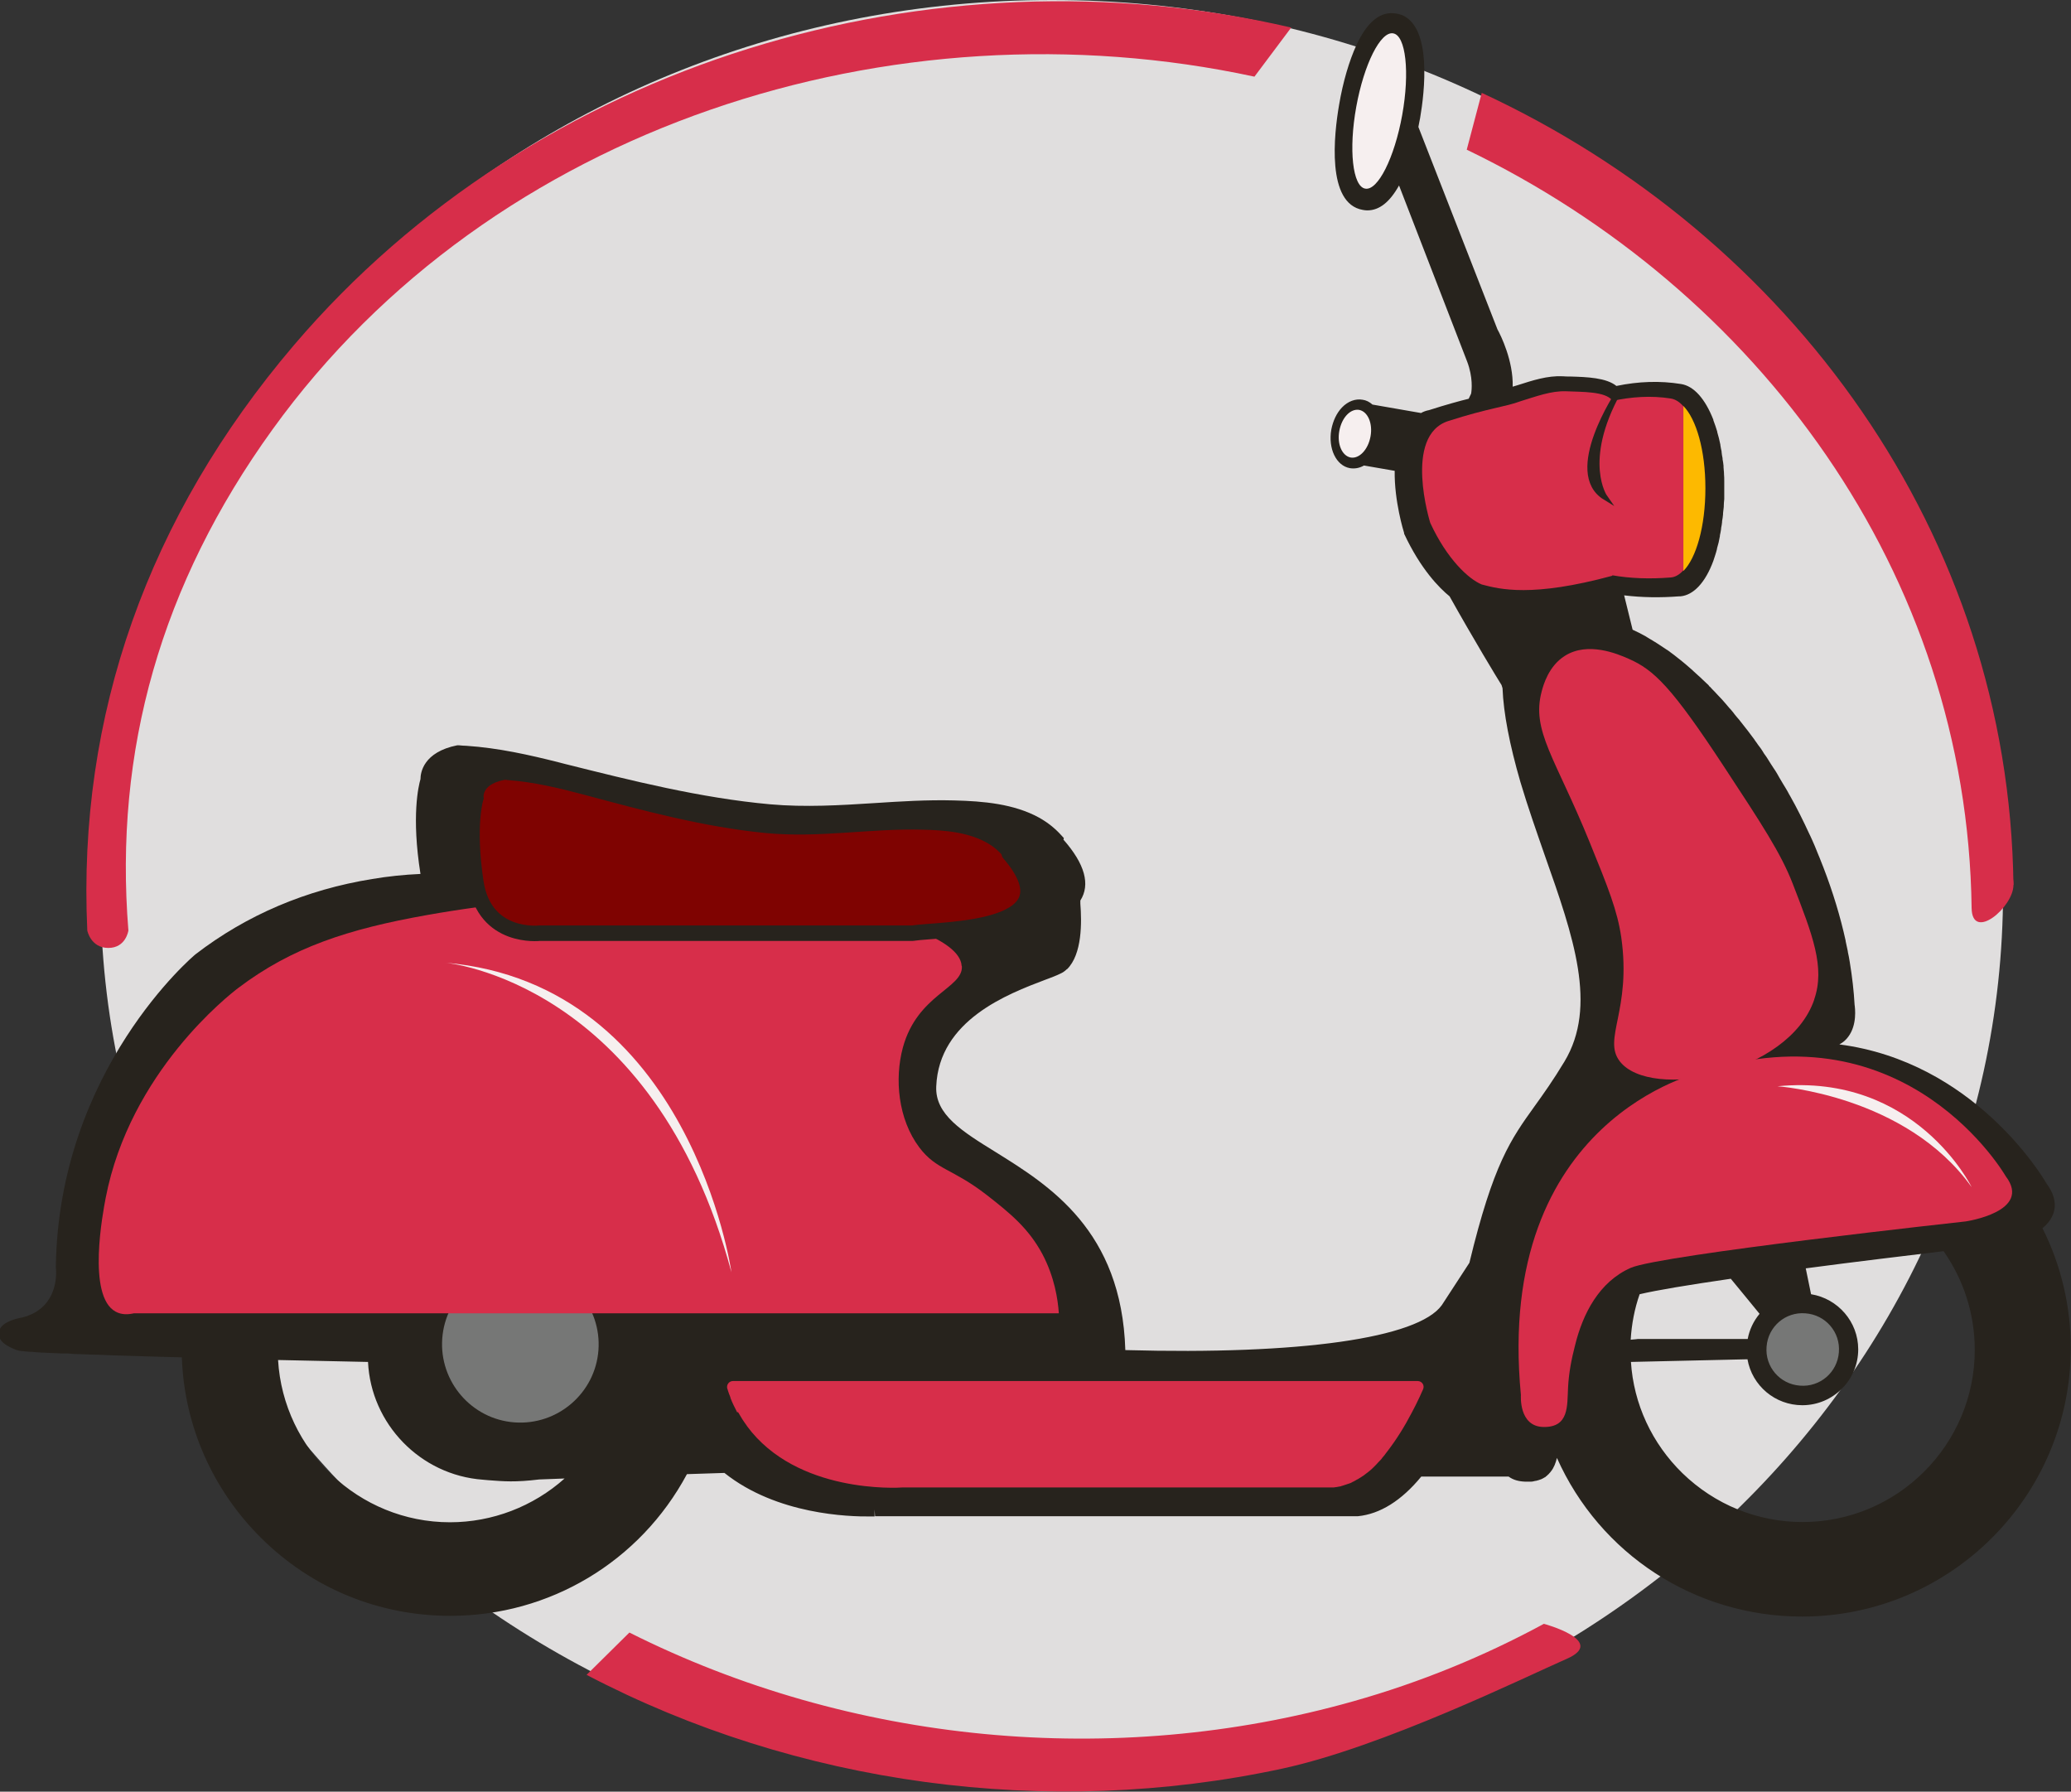 <svg xmlns="http://www.w3.org/2000/svg" xmlns:xlink="http://www.w3.org/1999/xlink" id="Capa_2" data-name="Capa 2" viewBox="0 0 85.65 74.09"><rect x="0" y="0" width="85.65" height="74.09" fill="#333333" stroke="none"/><defs><style>      .cls-1 {        stroke-width: .21px;      }      .cls-1, .cls-2, .cls-3 {        fill: none;      }      .cls-1, .cls-3 {        stroke: #27231d;        stroke-miterlimit: 10;      }      .cls-4 {        fill: #7f0301;      }      .cls-4, .cls-2, .cls-5, .cls-6, .cls-7, .cls-8, .cls-9, .cls-10 {        stroke-width: 0px;      }      .cls-11 {        clip-path: url(#clippath);      }      .cls-5 {        fill: #fdb900;      }      .cls-6 {        fill: #e0dede;      }      .cls-7 {        fill: #767776;      }      .cls-8 {        fill: #f6efef;      }      .cls-9 {        fill: #d72e4a;      }      .cls-10 {        fill: #27231d;      }      .cls-3 {        stroke-width: .64px;      }    </style><clipPath id="clippath"><rect class="cls-2" x="69.62" y="16.79" width=".91" height="6.82"></rect></clipPath></defs><g id="Capa_5" data-name="Capa 5"><g><path class="cls-6" d="M82.84,36.86c0,20.36-17.61,36.86-39.34,36.86S4.16,57.22,4.16,36.86,21.77,0,43.5,0s39.34,16.5,39.34,36.86"></path><path class="cls-10" d="M.74,55.84s.04.02.08.02h.02s.03.01.05.01l.33.03h.12c.11.02.21.02.33.03l.89.04h.24c.18.02.36.03.56.03l.52.02c.27,0,.55.02.84.03.83.03,1.77.05,2.8.08.1,2.83,1.27,5.48,3.29,7.48,2.09,2.07,4.86,3.21,7.81,3.21,4.11,0,7.85-2.24,9.79-5.86l1.55-.05c2.17,1.73,5.16,1.81,6.03,1.8h.13s0-.29,0-.29v.29s.05,0,.05,0v-.29l.02.28h.1s19.86,0,19.86,0h.01c.91-.09,1.8-.64,2.62-1.64h3.61c.19.14.42.2.67.21.07,0,.14,0,.22,0,.02,0,.03,0,.05,0,.06,0,.11-.02.16-.03.02,0,.04,0,.06-.01.05-.01.11-.03.16-.05,0,0,.02,0,.03-.01.05-.02.1-.05.15-.08.02,0,.03-.02.04-.03.04-.03.07-.05.09-.08.02-.01.04-.03.05-.05.03-.03.05-.05.07-.08.13-.16.2-.36.25-.56,1.77,3.97,5.7,6.56,10.14,6.56,6.13,0,11.11-4.98,11.11-11.11,0-1.72-.4-3.42-1.17-4.95.27-.22.43-.47.49-.75.07-.35-.04-.72-.33-1.11-.19-.33-3.02-5.02-8.56-5.74.15-.08.27-.18.37-.32.37-.49.28-1.19.26-1.32-.03-.56-.1-1.16-.2-1.77-.02-.14-.05-.28-.08-.42v-.02c-.03-.14-.06-.28-.09-.42v-.02c-.22-1-.53-2.02-.92-3.03l-.02-.05c-.05-.13-.1-.25-.15-.38l-.03-.07c-.05-.12-.1-.24-.15-.37l-.03-.07c-.06-.13-.11-.26-.17-.38l-.03-.06c-.25-.54-.51-1.07-.8-1.58l-.03-.05c-.05-.1-.11-.2-.17-.3l-.08-.13c-.05-.09-.11-.18-.16-.27-.03-.05-.06-.1-.09-.16-.05-.08-.1-.17-.16-.25-.04-.06-.07-.11-.11-.17-.05-.08-.1-.16-.15-.24-.04-.06-.08-.12-.12-.17h0c-.05-.09-.1-.16-.14-.22-.04-.05-.08-.11-.12-.16l-.04-.06c-.04-.05-.08-.11-.12-.17-.04-.05-.08-.11-.12-.16l-.03-.04c-.07-.09-.13-.18-.2-.26-.07-.09-.15-.19-.22-.28-.03-.04-.06-.08-.09-.11l-.06-.07c-.05-.06-.1-.12-.15-.19-.03-.04-.07-.08-.1-.12l-.04-.04c-.06-.07-.11-.13-.17-.2-.05-.05-.09-.11-.14-.16-.06-.06-.12-.13-.18-.19-.05-.05-.09-.1-.14-.15-.06-.06-.12-.12-.18-.19h-.01c-.04-.06-.08-.1-.13-.14-.06-.06-.13-.12-.2-.19l-.03-.03s-.07-.06-.1-.09c-.07-.07-.15-.13-.22-.2l-.04-.04s-.05-.04-.07-.06c-.11-.1-.22-.19-.34-.29-.1-.08-.19-.15-.29-.23l-.05-.04c-.09-.07-.18-.13-.27-.2l-.05-.03c-.09-.06-.18-.12-.27-.18-.1-.07-.19-.12-.27-.17l-.03-.02c-.09-.05-.17-.1-.25-.15l-.03-.02c-.18-.1-.37-.2-.55-.28l-.35-1.42c.73.09,1.5.1,2.28.04h.05c.54-.05,1.03-.57,1.36-1.47h0c.05-.16.11-.32.15-.49v-.02c.05-.16.09-.33.12-.51v-.03c.02-.1.04-.18.05-.27v-.03c.02-.08.03-.17.04-.25v-.04c.02-.09.03-.18.04-.28v-.05c.01-.09.02-.17.03-.26v-.03c0-.1.01-.19.02-.29v-.07c0-.1,0-.2,0-.3s0-.2,0-.3v-.07c0-.1,0-.19-.01-.29v-.02c0-.1-.02-.19-.02-.27v-.06c-.01-.09-.02-.18-.04-.27v-.04c-.02-.08-.03-.17-.04-.25v-.03c-.02-.09-.04-.18-.05-.26v-.02c-.04-.19-.08-.36-.13-.52v-.02c-.05-.16-.1-.32-.16-.47v-.02c-.34-.87-.81-1.4-1.34-1.48-.86-.14-1.76-.11-2.67.08-.42-.34-1.21-.37-1.91-.39-.11,0-.21,0-.31-.01-.64-.03-1.24.17-1.87.37-.07.02-.13.04-.2.06.03-1.06-.49-2.12-.63-2.37l-3.27-8.37c.03-.15.05-.28.07-.36.19-1.1.49-3.72-.73-4.26l-.06-.02c-.07-.03-.13-.04-.2-.05-.64-.11-1.19.33-1.64,1.3-.3.65-.56,1.53-.72,2.48-.21,1.22-.53,4.08.98,4.34.06.01.12.02.17.02h.02c.5,0,.93-.35,1.31-1.03l2.82,7.29c.24.64.19,1.16.16,1.32l-.1.21c-.37.09-.92.24-1.64.47-.11.02-.23.06-.33.12l-2.01-.35c-.12-.11-.26-.18-.41-.2-.29-.05-.6.06-.85.32-.22.23-.37.55-.44.91-.14.79.2,1.5.77,1.6.19.03.39,0,.58-.11l1.27.22c-.02,1.25.37,2.51.39,2.57v.03c.68,1.46,1.45,2.24,1.88,2.59.96,1.72,1.99,3.42,2.15,3.67l.04.13c.04,1.03.29,2.33.74,3.88.31,1.04.67,2.06,1.01,3.04,1.18,3.34,2.19,6.23.81,8.52-.47.78-.87,1.34-1.23,1.84-.99,1.38-1.71,2.38-2.7,6.48l-1.14,1.75c-.98,1.37-5.87,2.06-13.09,1.86-.15-4.95-3.15-6.81-5.35-8.18-1.41-.87-2.52-1.56-2.47-2.72.11-2.75,2.97-3.83,4.5-4.41.27-.1.48-.18.64-.26.09-.04.18-.1.26-.18h.01c.63-.62.61-1.95.55-2.71v-.13c.42-.66.19-1.51-.7-2.52l.02-.06-.1-.11c-.26-.29-.57-.54-.93-.74-1.04-.57-2.3-.68-3.51-.71-1.11-.03-2.22.04-3.29.11-1.41.09-2.87.18-4.32.05-2.88-.26-5.73-.98-8.49-1.67l-.27-.07c-1.19-.3-2.47-.59-3.81-.68-.09,0-.2-.01-.3-.02h-.03s-.04,0-.04,0c-1.4.28-1.52,1.13-1.52,1.4-.08.27-.38,1.53,0,3.92-.68.03-1.35.1-2,.21-2.72.44-5.18,1.48-7.3,3.11-.07.05-5.66,4.77-5.78,12.91v.04c.01.07.2,1.66-1.38,2.07-.35.06-.94.23-.98.63-.04.37.38.58.74.72M67.44,56.32l4.83-.11c.19,1.09,1.14,1.9,2.27,1.9,1.27,0,2.31-1.04,2.31-2.31,0-1.14-.84-2.1-1.95-2.28l-.22-1.07c2.1-.28,4.22-.53,5.7-.71.84,1.2,1.29,2.61,1.29,4.08,0,3.92-3.19,7.12-7.12,7.12-1.87,0-3.63-.72-4.97-2.02-1.26-1.23-2.02-2.86-2.13-4.61M67.44,55.4c.04-.65.16-1.28.37-1.88.72-.17,1.99-.38,3.77-.64.45.55.9,1.09,1.19,1.45-.25.3-.42.66-.49,1.04h-4.54s-.13.02-.29.03M11.5,56.24l3.72.08c.12,2.56,2.16,4.68,4.75,4.87l.22.02c.65.05,1.12.09,2.11-.03l1.05-.04c-1.3,1.16-2.99,1.81-4.74,1.81-3.77,0-6.89-2.98-7.11-6.71"></path><path class="cls-7" d="M24.75,55.83c-.13,1.78-1.69,3.12-3.47,2.99-1.78-.13-3.12-1.69-2.99-3.47.13-1.78,1.69-3.12,3.47-2.99,1.78.13,3.12,1.69,2.99,3.47"></path><path class="cls-7" d="M76.05,55.92c-.06.83-.78,1.45-1.61,1.38-.83-.06-1.45-.78-1.38-1.61.06-.83.78-1.45,1.61-1.38.83.06,1.45.78,1.38,1.61"></path><path class="cls-9" d="M59.9,17.41c1.68-.54,2.35-.58,2.99-.82.65-.2,1.26-.43,1.87-.41.67.03,1.63,0,1.92.38v.02c.78-.17,1.6-.23,2.42-.1.76.12,1.39,1.65,1.39,3.7s-.63,3.64-1.39,3.7c-.87.07-1.68.04-2.42-.09,0,0,0,.02,0,.02-3.32.9-4.65.56-5.4.36-.54-.22-1.44-1.05-2.13-2.55,0,0-1.13-3.61.75-4.21"></path><path class="cls-9" d="M30.49,58.41h0c-.05-.1-.1-.2-.15-.3,0,0,0,0,0,0-.05-.1-.09-.2-.13-.3,0,0,0-.01,0-.02-.04-.1-.08-.2-.11-.3,0-.02-.01-.04-.02-.06,0,0,0,0,0,0-.05-.16.07-.32.23-.32h28.32c.18,0,.3.18.22.35-.05.1-.09.21-.14.31,0,0,0,0,0,0-.1.22-.21.43-.32.64-.3.58-.64,1.12-1,1.59,0,0,0,0,0,0-.03.04-.07.09-.1.13,0,0-.01.02-.02.03-.03.04-.07.08-.1.12,0,0-.02.02-.02.03-.03.04-.07.08-.1.11,0,.01-.02.02-.03.03-.03.04-.07.07-.1.11-.01.01-.02.02-.03.03-.03.03-.07.07-.1.1-.01.01-.02.02-.03.03-.03.03-.07.06-.1.09-.01.01-.02.02-.04.03-.03.03-.06.05-.1.08-.01.01-.03.02-.04.03-.03.02-.06.05-.09.07-.02.01-.03.02-.05.03-.03.02-.06.04-.09.06-.02.01-.03.02-.05.03-.03.02-.06.04-.09.05-.02.01-.03.02-.05.03-.03.02-.06.03-.09.05-.02,0-.04.02-.06.03-.03.02-.06.03-.09.04-.02,0-.04.02-.06.02-.03.01-.06.02-.09.03-.02,0-.04.02-.06.02-.03.01-.06.02-.09.03-.02,0-.04.01-.06.02-.03,0-.07.02-.1.02-.02,0-.03,0-.05.01-.05,0-.1.02-.15.02h-17.81c-.23.02-4.4.26-6.46-2.54,0,0,0-.01-.01-.02-.06-.08-.12-.17-.18-.26,0,0,0,0,0,0-.06-.1-.12-.2-.18-.3"></path><path class="cls-9" d="M75.03,41.33c.46-1.33-.07-2.67-.89-4.79-.49-1.26-1.28-2.46-2.83-4.82-2.16-3.29-2.9-4.02-3.96-4.48-.45-.2-1.68-.72-2.63-.12-.67.42-.89,1.2-.96,1.47-.44,1.63.57,2.76,1.98,6.23.77,1.89,1.15,2.84,1.31,3.94.43,3.02-.78,4.2-.06,5.13,1.26,1.63,6.98.55,8.04-2.55"></path><path class="cls-9" d="M39.78,39.96c.05.91-1.84,1.16-2.44,3.36-.35,1.29-.2,2.96.68,4.13.71.94,1.36.86,2.78,1.96.99.77,1.74,1.39,2.31,2.45.5.95.64,1.86.68,2.45H5.53c-.22.05-.49.07-.75-.07-1.19-.65-.52-4.12-.41-4.7,1.01-5.22,5.12-8.41,5.49-8.69,2.21-1.67,4.53-2.43,7.8-3.01,10.89-1.94,21.98-.08,22.11,2.1"></path><path class="cls-4" d="M20.78,31.92c.09,0,.17.01.25.02,1.08.08,2.14.33,3.19.61,2.46.66,4.93,1.33,7.47,1.58,2.18.21,4.3-.2,6.47-.14.96.02,2.01.11,2.86.61.29.17.53.38.73.62,0,.02-.03.04-.02.06,2.81,3.26-2.73,3.12-4,3.31h-15.41s-2.28.27-2.64-2.11c-.36-2.39,0-3.49,0-3.49,0,0-.11-.8,1.09-1.05"></path><path class="cls-3" d="M20.78,31.92c.09,0,.17.01.25.02,1.08.08,2.14.33,3.19.61,2.46.66,4.93,1.33,7.47,1.58,2.18.21,4.3-.2,6.47-.14.96.02,2.01.11,2.86.61.29.17.53.38.73.62,0,.02-.03.04-.02.06,2.81,3.26-2.73,3.12-4,3.31h-15.41s-2.28.27-2.64-2.11c-.36-2.39,0-3.49,0-3.49,0,0-.11-.8,1.09-1.05Z"></path><path class="cls-9" d="M70.38,44.33c8.51-2.76,12.57,4.31,12.57,4.31,1.12,1.47-1.66,1.87-1.66,1.87,0,0-12.62,1.38-13.85,1.92-1.31.58-1.98,1.9-2.3,3.2-.15.58-.26,1.15-.29,1.75-.04.75.05,1.65-1.02,1.63-1.03-.02-.93-1.32-.93-1.32-1.1-11.47,7.48-13.36,7.48-13.36"></path><path class="cls-8" d="M30.25,52.61s-1.69-11.93-11.84-12.8c0,0,8.6.75,11.84,12.8"></path><path class="cls-8" d="M81.54,49.09s-2.31-4.73-8.03-4.17c0,0,5.31.36,8.03,4.17"></path><path class="cls-10" d="M66.93,16.22s-2.23,3.32-.55,4.35c0,0-1.04-1.47.55-4.35"></path><path class="cls-1" d="M66.93,16.22s-2.23,3.32-.55,4.35c0,0-1.04-1.47.55-4.35Z"></path><path class="cls-8" d="M55.39,17.82c-.1.54.11,1.03.47,1.1.35.06.72-.32.82-.87.1-.54-.11-1.03-.47-1.1-.36-.06-.72.32-.82.87"></path><path class="cls-8" d="M56.09,4.42c-.32,1.77-.15,3.29.37,3.38.52.1,1.21-1.27,1.53-3.04.32-1.77.15-3.29-.37-3.38-.52-.1-1.21,1.27-1.53,3.04"></path><g class="cls-11"><path class="cls-5" d="M69.62,16.79c.53.54.91,1.82.91,3.4s-.38,2.89-.91,3.42v-6.82Z"></path></g><path class="cls-9" d="M60.66,6.19c12.01,5.79,20.7,17.49,20.88,31.36.02,1.41,1.74-.04,1.73-.96-.18-14.48-9.22-26.83-21.99-32.75l-.62,2.35Z"></path><path class="cls-9" d="M53.4,1.14c-14.86-3.45-31.25,1.4-41.25,13.14-6.02,7.07-8.95,15.3-8.54,24.2,0,0,.14.72.87.72s.83-.72.83-.72c-.6-7.42,1.34-14.32,5.96-20.72C20.35,5.17,36.96-.05,51.88,3.17"></path><path class="cls-9" d="M83.27,36.59c.02-1.4-1.72.05-1.73.96"></path><path class="cls-9" d="M63.85,67.15c-2.47,1.34-5.11,2.42-7.87,3.2-9.93,2.81-20.82,1.75-29.95-2.84l-1.77,1.75c8.69,4.55,19.05,5.97,28.76,3.88,4.18-.9,10.08-3.8,11.77-4.54,1.7-.74-.94-1.45-.94-1.45"></path></g></g></svg>